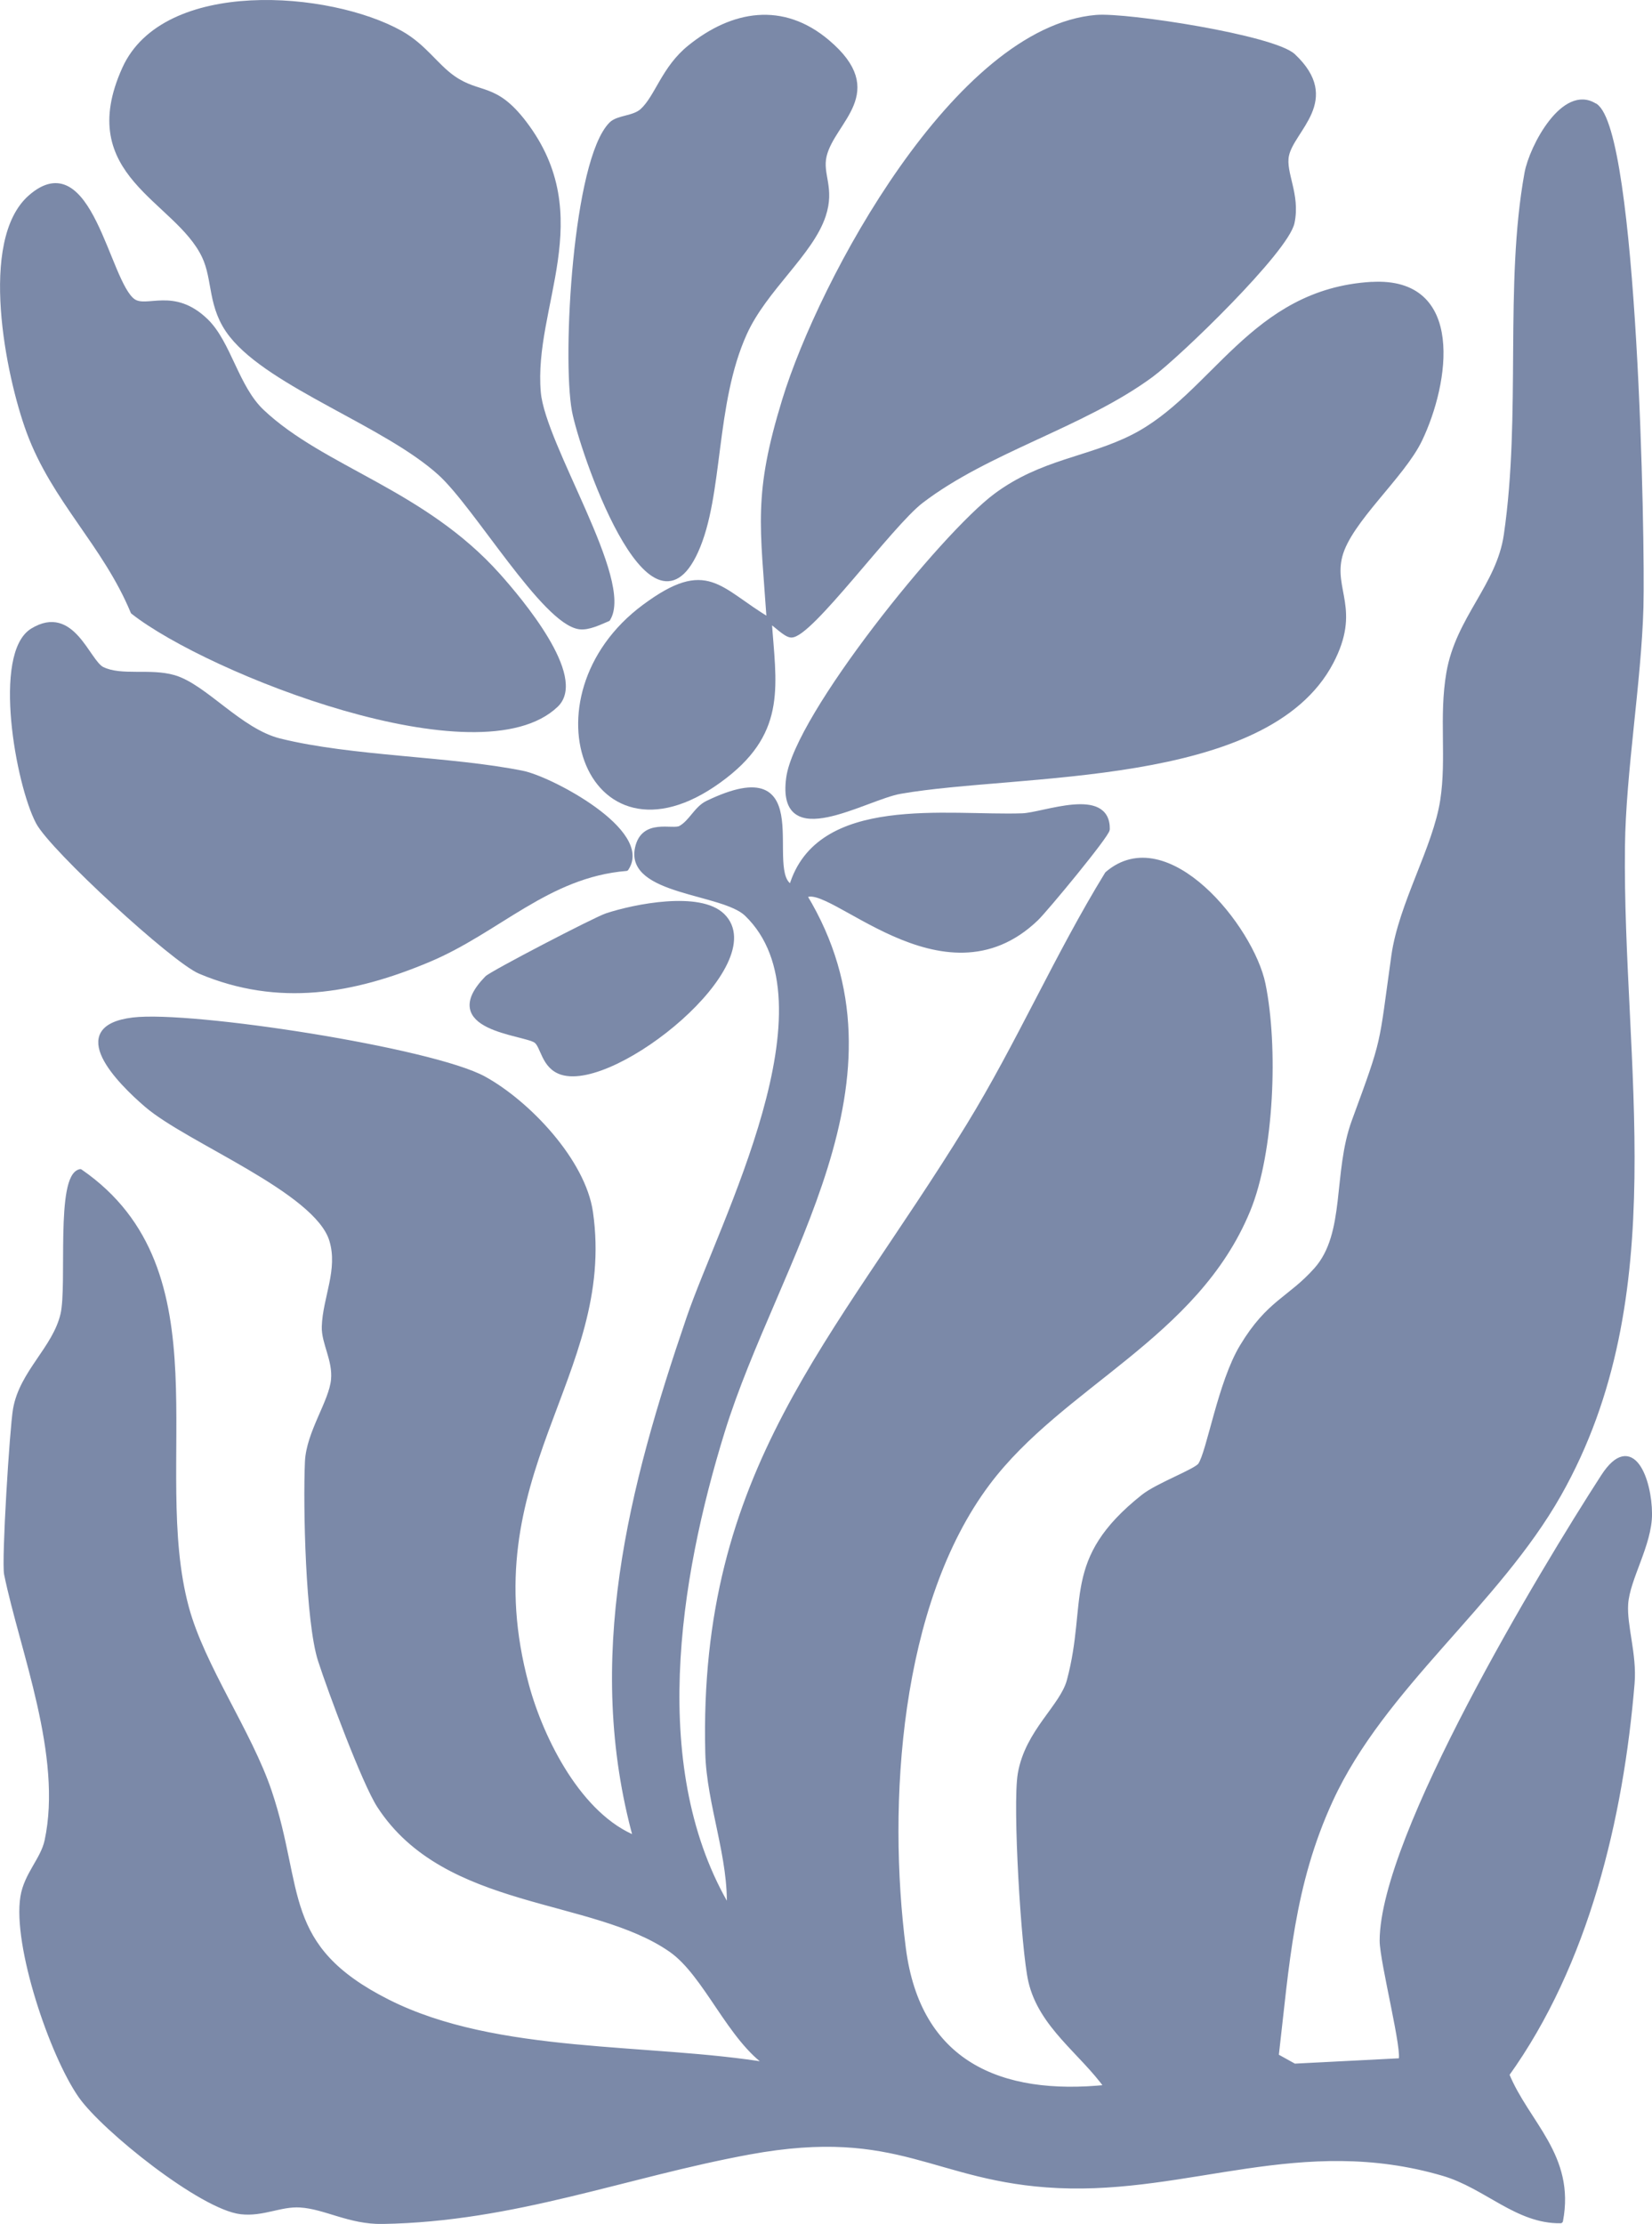 <?xml version="1.0" encoding="UTF-8"?><svg id="Layer_2" xmlns="http://www.w3.org/2000/svg" viewBox="0 0 252 339.08"><defs><style>.cls-1{fill:#7b89a8;stroke:#7b89a8;stroke-linecap:round;stroke-linejoin:round;stroke-width:.75px;}</style></defs><g id="Layer_1-2"><path class="cls-1" d="M243.31,16.12c6.12,3.92,7.29,66.4,7.01,76.47-.32,11.41-2.69,25.16-2.82,36.49-.39,33.21,7.49,68.38-9.71,98.76-9.43,16.65-26.85,29.31-34.8,46.56-6,13-6.68,25.13-8.31,39.09l2.76,1.53,16.21-.83c.86-.85-2.82-15.11-2.82-18.29.04-15.86,24.33-56.22,33.74-70.77,4.41-6.81,7.05.57,7.06,5.69.01,4.66-3.38,9.83-3.64,13.74-.22,3.35,1.34,7.69.98,12.08-1.7,20.56-6.99,42.77-19.12,59.66,3.07,7.49,10.08,12.42,8.2,22.3-6.61.11-11.36-5.3-17.87-7.21-21.75-6.38-38.76,2.78-58.79,1.85-18.89-.87-24.01-9.35-47.08-5.12-19.02,3.49-35.84,10.26-55.97,10.59-5.03.08-8.68-2.27-12.54-2.51-3.03-.19-5.68,1.41-9.04,1.03-5.97-.68-20.92-12.63-24.46-17.7-4.38-6.28-10.02-22.96-8.81-30.34.56-3.39,3.06-5.64,3.68-8.51,2.8-12.99-3.8-29.11-6.17-40.67-.41-2,.85-22.26,1.36-25.15.99-5.63,6.02-9.23,7.24-14.45,1.05-4.49-.77-21.06,2.64-21.78,22,15.15,10.31,44.7,16.2,66.48,2.43,9,9.6,19.02,12.64,28.04,5.04,14.96,1.43,23.69,18.09,32.08s39.76,6.58,58.16,9.65c-6-3.98-9.6-13.84-14.96-17.59-11.97-8.35-34.34-6.35-44.49-21.96-2.27-3.49-7.51-17.56-9-22.18-1.9-5.88-2.29-23.53-1.99-30.27.2-4.45,3.67-9.11,3.98-12.52.28-3.04-1.48-5.6-1.41-8.08.14-4.41,2.52-8.67,1.14-13.21-2.31-7.58-21.84-15.11-28.23-20.6-4.19-3.6-12.24-11.72-2.09-12.96,8.88-1.08,45.63,4.61,53.55,8.97,6.72,3.7,15.13,12.57,16.25,20.36,3.58,24.94-18.49,39.97-9.76,72.12,2.29,8.42,8.13,19.97,16.66,23.33-7.55-27.33-.73-53.45,8.11-79.32,5.01-14.65,22.9-48.07,8.81-61.63-3.64-3.49-18.1-3.24-16.67-10,.9-4.26,5.37-2.41,6.57-3.07,1.64-.9,2.42-3,4.13-3.82,16.89-8.13,8.07,10.72,12.79,12.78,4.06-13.82,23.83-10.46,35.24-10.85,3.23-.11,13.04-4.13,12.96,2.05-.01.87-9.42,12.23-10.85,13.61-14.24,13.68-31.85-6.28-35.32-3.43,16.91,27.94-4.37,55.14-12.57,81.65-6.98,22.57-11.64,51.78,1.04,72.88.39-7.84-3.07-16.09-3.26-23.87-1.07-43.06,19.51-62.58,39.76-95.55,7.67-12.48,13.51-25.99,21.18-38.47,9.08-7.83,22,8.2,23.77,16.81,1.94,9.45,1.35,25.57-2.31,34.45-7.94,19.28-28.43,26.58-39.72,41.64-13.77,18.37-15.67,48.89-12.83,70.94,2.26,17.47,14.68,22.85,31.05,21.15-3.79-5.33-10.04-9.36-11.62-16.16-1.1-4.72-2.43-26.89-1.61-31.63,1.11-6.44,6.41-10.19,7.48-14.2,3.24-12.08-.93-18.32,11.29-28.03,2.24-1.78,8.07-3.89,8.71-4.85,1.34-1.97,3.03-12.52,6.36-18.04,4.11-6.83,7.28-7.19,11.32-11.73,4.88-5.49,2.87-14.75,5.79-22.68,4.75-12.91,4.05-11.05,6.03-25.16,1.11-7.92,6.34-16.44,7.46-23.72.99-6.42-.21-12.75.93-19.41,1.42-8.33,7.64-13.27,8.77-21.06,2.69-18.46.06-38.14,3.15-55.15.73-4.04,5.67-13.29,10.36-10.29Z"/><path class="cls-1" d="M209.24,43.36c13.96-.82,11.47,15.05,7.35,23.65-2.67,5.58-10.79,12.37-12.19,17.74-1.37,5.25,2.84,8.18-1.35,16.18-9.89,18.87-47.63,16.57-65.71,19.73-5.44.95-18.54,9.21-17.04-2.03,1.25-9.41,23.52-37.03,31.62-43.05,7.01-5.21,14.14-5.53,20.89-8.95,12.36-6.24,18.16-22.2,36.42-23.28Z"/><path class="cls-1" d="M117.34,94.56c.66,9.7,2.35,16.71-6.75,23.76-20.46,15.87-31-11.96-12.27-25.82,9.63-7.13,11.25-2.52,19.01,2.06-.98-14.49-2.1-19.06,2.36-33.57,5.59-18.21,26.25-56.55,47.54-58.34,4.66-.39,27.06,3.08,30.05,5.9,7.12,6.71-.21,11.16-1.03,15.15-.55,2.68,1.75,5.96.85,10.23s-17.37,20.21-21.54,23.27c-10.43,7.65-24.87,11.39-35.06,19.19-4.68,3.58-16.95,20.55-19.81,20.44-.86-.03-2.36-1.66-3.37-2.26Z"/><path class="cls-1" d="M92.74,94.36c-1.28.54-3,1.4-4.36,1.21-5.39-.77-15.67-18.36-21.21-23.4-8.29-7.54-25.75-13.39-31.83-21.06-3.39-4.28-2.44-8.43-4.19-12.08-4.19-8.77-19.45-12.38-12.15-28.54C25.09-3,50.28-1.02,61.09,5.04c3.61,2.02,5.36,5,8.04,6.87,4.02,2.8,6.32.96,10.81,6.82,10.97,14.34,1.04,27.92,2.18,41.09.71,8.19,14.24,28.76,10.61,34.54Z"/><path class="cls-1" d="M31.42,48.94c3.48,3.38,4.63,10.14,8.54,13.83,9.33,8.8,24.58,12.18,36.03,25,3.28,3.68,13.27,15.46,8.83,19.71-11.63,11.15-52.93-5.09-64.53-14.2-4.28-10.32-12.03-17-15.89-27.5-3.15-8.56-7.32-29.11.26-35.72,9.04-7.88,11.67,13.03,15.64,15.85,2.09,1.49,6.14-1.79,11.12,3.03Z"/><path class="cls-1" d="M95.53,132.42c-12.03.99-19.55,9.46-30.17,13.91-11.49,4.82-22.83,6.83-34.83,1.79-4.03-1.69-22.58-18.74-24.7-22.77-3.08-5.84-6.62-25.69-.86-29.2,6.1-3.72,8.37,4.8,10.62,5.89,2.92,1.42,7.27.2,10.94,1.26,4.71,1.37,10.05,8.15,16.11,9.66,11.02,2.74,26.13,2.71,37.1,4.94,4.25.86,19.56,8.93,15.79,14.51Z"/><path class="cls-1" d="M93.25,18.94c1.03-1.03,3.43-.86,4.72-2.03,2.31-2.1,3.28-6.48,7.27-9.69,6.54-5.27,14.13-6.59,20.96-.82,9.11,7.7.82,11.95-.47,17.34-.69,2.87,1.27,4.9-.14,9.13-1.91,5.76-8.96,11.19-12.01,17.93-4.9,10.81-3.55,24.69-7.44,33.24-6.97,15.32-17.47-15.68-18.53-21.45-1.49-8.15.14-38.15,5.64-43.65Z"/><path class="cls-1" d="M110.22,139.63c7.32,7.22-16.4,26.38-24.49,23.88-2.85-.88-2.85-4.12-4.01-4.87-1.97-1.27-14.86-1.86-7.42-9.5.72-.74,16.44-8.92,18.26-9.53,4.22-1.4,14.2-3.4,17.66.02Z"/></g></svg>